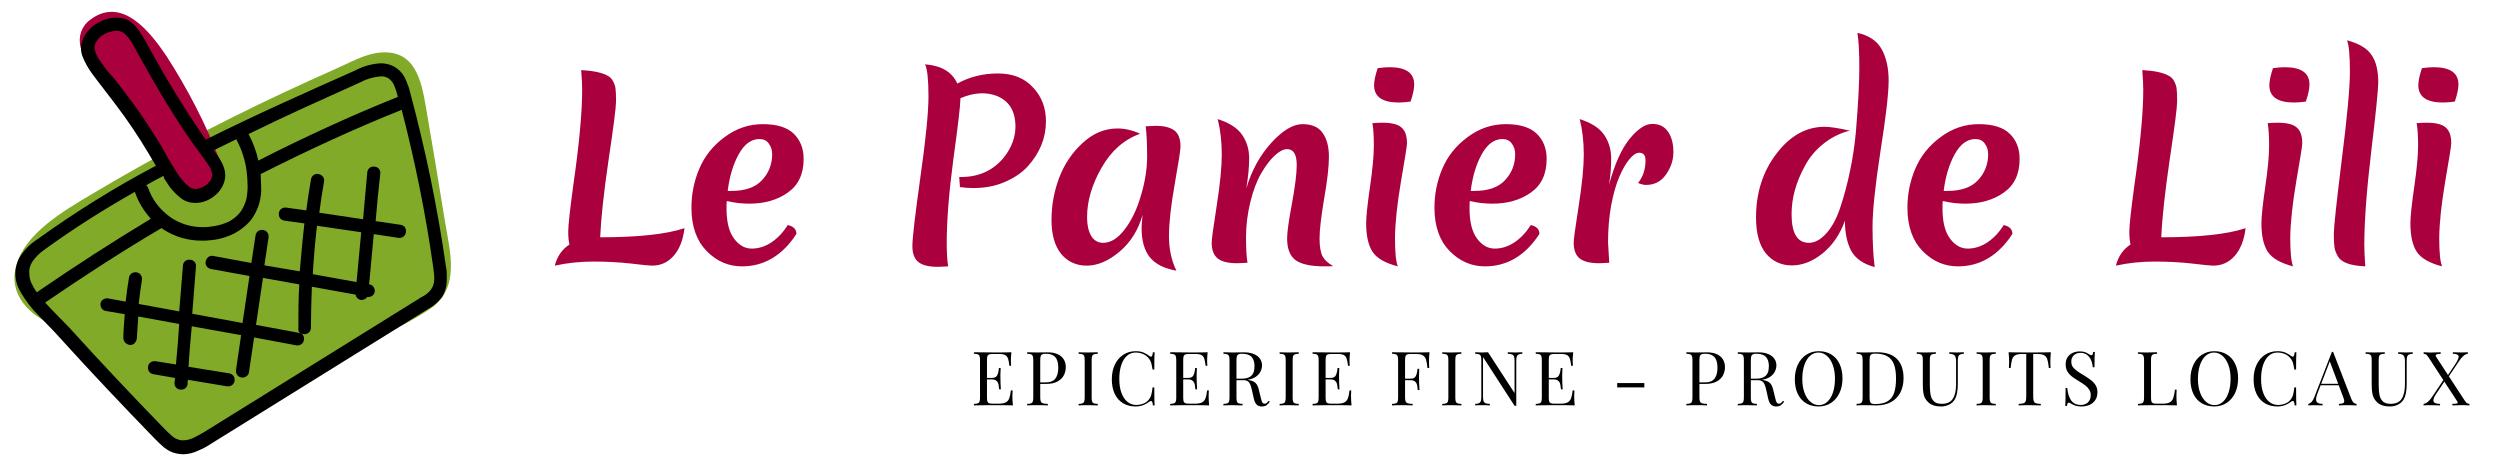 <?xml version="1.0" encoding="UTF-8"?> <svg xmlns="http://www.w3.org/2000/svg" width="333" height="62" viewBox="0 0 333 62" fill="none"><path d="M75.848 32.568C75.741 32.141 75.688 31.555 75.688 30.808C75.688 30.04 75.912 28.003 76.36 24.696C77.149 19.213 77.544 14.968 77.544 11.96C77.544 11.32 77.501 10.445 77.416 9.336C79.037 9.421 80.221 9.677 80.968 10.104C81.288 10.275 81.533 10.541 81.704 10.904C81.875 11.245 81.971 11.565 81.992 11.864C82.035 12.163 82.056 12.707 82.056 13.496C82.056 14.285 81.725 16.877 81.064 21.272C80.424 25.645 80.051 29.091 79.944 31.608C85 31.608 88.744 31.203 91.176 30.392C90.984 31.971 90.504 33.197 89.736 34.072C88.968 34.947 88.008 35.384 86.856 35.384C86.515 35.384 85.555 35.288 83.976 35.096C82.419 34.925 80.765 34.84 79.016 34.84C77.267 34.84 75.56 35.021 73.896 35.384C74.216 34.147 74.867 33.208 75.848 32.568ZM99.812 27.128C98.788 27.128 97.785 27.011 96.804 26.776C96.783 26.989 96.772 27.32 96.772 27.768C96.772 29.539 97.103 30.872 97.764 31.768C98.425 32.664 99.215 33.112 100.132 33.112C101.049 33.112 101.924 32.835 102.756 32.28C103.588 31.725 104.313 30.957 104.932 29.976C105.7 30.147 106.084 30.541 106.084 31.16C104.207 34.04 101.785 35.48 98.82 35.48C97.028 35.48 95.46 34.797 94.116 33.432C92.772 32.045 92.1 30.125 92.1 27.672C92.1 25.837 92.452 24.099 93.156 22.456C93.86 20.792 94.98 19.395 96.516 18.264C98.052 17.112 99.748 16.536 101.604 16.536C103.481 16.536 104.857 16.963 105.732 17.816C106.607 18.669 107.044 19.789 107.044 21.176C107.044 23.181 106.34 24.675 104.932 25.656C103.545 26.637 101.839 27.128 99.812 27.128ZM101.156 18.52C100.068 18.52 99.151 19.192 98.404 20.536C97.657 21.88 97.167 23.512 96.932 25.432H97.412C99.268 25.432 100.633 24.952 101.508 23.992C102.404 23.032 102.852 21.88 102.852 20.536C102.852 19.981 102.703 19.512 102.404 19.128C102.127 18.723 101.711 18.52 101.156 18.52ZM124.953 35.544C123.737 35.544 122.862 35.331 122.329 34.904C121.795 34.477 121.529 33.763 121.529 32.76C121.529 31.757 121.881 28.728 122.585 23.672C123.31 18.595 123.673 14.979 123.673 12.824C123.673 10.648 123.523 9.229 123.225 8.568C125.401 8.739 126.83 9.592 127.513 11.128C129.155 10.232 130.958 9.784 132.921 9.784C134.905 9.784 136.462 10.403 137.593 11.64C138.745 12.856 139.321 14.36 139.321 16.152C139.321 18.371 138.51 20.376 136.889 22.168C136.099 23.021 135.075 23.715 133.817 24.248C132.579 24.781 131.203 25.048 129.689 25.048C129.049 25.048 128.441 25.005 127.865 24.92L127.769 23.576C127.854 23.576 127.939 23.576 128.025 23.576C130.435 23.576 132.355 22.68 133.785 20.888C134.766 19.608 135.257 18.264 135.257 16.856C135.257 14.787 134.414 13.421 132.729 12.76C131.299 12.227 129.699 12.333 127.929 13.08V13.144C127.929 13.955 127.619 16.611 127.001 21.112C126.403 25.592 126.105 29.336 126.105 32.344C126.105 33.688 126.169 34.733 126.297 35.48C125.614 35.523 125.166 35.544 124.953 35.544ZM144.796 28.952C144.796 29.955 144.977 30.776 145.34 31.416C145.724 32.035 146.257 32.344 146.94 32.344C147.942 32.344 148.892 31.757 149.788 30.584C150.705 29.411 151.43 27.907 151.964 26.072C152.518 24.237 152.796 22.499 152.796 20.856C152.796 19.192 152.732 17.848 152.604 16.824C153.244 16.781 153.692 16.76 153.948 16.76C155.036 16.76 155.857 16.963 156.412 17.368C156.966 17.773 157.244 18.499 157.244 19.544C157.244 19.949 156.988 21.603 156.476 24.504C155.964 27.384 155.708 29.699 155.708 31.448C155.708 33.176 156.038 34.712 156.7 36.056C155.1 35.779 153.926 35.192 153.18 34.296C152.433 33.379 152.06 32.067 152.06 30.36C152.06 30.061 152.102 29.485 152.188 28.632C151.612 30.659 150.588 32.291 149.116 33.528C147.644 34.765 146.193 35.384 144.764 35.384C143.356 35.384 142.214 34.861 141.34 33.816C140.486 32.749 140.06 31.245 140.06 29.304C140.06 27.363 140.401 25.485 141.084 23.672C141.788 21.837 142.833 20.291 144.22 19.032C145.606 17.752 147.153 17.112 148.86 17.112C149.841 17.112 150.844 17.347 151.868 17.816C149.713 18.584 147.996 20.099 146.716 22.36C145.436 24.6 144.796 26.797 144.796 28.952ZM173.492 16.536C174.751 16.536 175.647 16.931 176.18 17.72C176.735 18.488 177.012 19.544 177.012 20.888C177.012 22.211 176.799 24.077 176.372 26.488C175.967 28.899 175.764 30.659 175.764 31.768C175.764 32.856 175.903 33.656 176.18 34.168C176.458 34.659 176.927 35.085 177.588 35.448C177.311 35.469 176.916 35.48 176.404 35.48C174.612 35.48 173.332 35.203 172.564 34.648C171.818 34.093 171.444 33.123 171.444 31.736C171.444 30.947 171.658 29.411 172.084 27.128C172.511 24.824 172.724 23.107 172.724 21.976C172.724 20.568 172.298 19.864 171.444 19.864C170.954 19.864 170.399 20.152 169.78 20.728C169.162 21.304 168.564 22.093 167.988 23.096C167.412 24.077 166.932 25.347 166.548 26.904C166.164 28.461 165.972 30.019 165.972 31.576C165.972 33.112 166.036 34.253 166.164 35C165.482 35.043 165.034 35.064 164.82 35.064C163.604 35.064 162.73 34.851 162.196 34.424C161.663 33.997 161.396 33.293 161.396 32.312C161.396 31.885 161.62 30.243 162.068 27.384C162.516 24.525 162.74 22.253 162.74 20.568C162.74 18.861 162.559 17.293 162.196 15.864C163.754 16.355 164.842 17.059 165.46 17.976C166.079 18.872 166.388 19.907 166.388 21.08C166.388 22.232 166.26 23.576 166.004 25.112C166.708 22.723 167.818 20.696 169.332 19.032C170.847 17.368 172.234 16.536 173.492 16.536ZM181.972 29.752C181.972 28.856 182.142 27.235 182.484 24.888C182.825 22.541 182.996 20.717 182.996 19.416C182.996 18.115 182.932 17.112 182.804 16.408C183.273 16.365 183.71 16.344 184.116 16.344C185.353 16.344 186.206 16.557 186.676 16.984C187.166 17.389 187.411 18.093 187.411 19.096C187.411 19.416 187.145 21.101 186.612 24.152C186.1 27.181 185.833 29.688 185.812 31.672C185.812 33.635 185.94 34.904 186.196 35.48C184.532 35.053 183.412 34.413 182.836 33.56C182.26 32.685 181.972 31.416 181.972 29.752ZM186.324 13.656C184.126 13.656 183.028 12.888 183.028 11.352C183.028 10.797 183.188 10.04 183.508 9.08C184.105 8.995 184.628 8.952 185.076 8.952C187.273 8.952 188.372 9.72 188.372 11.256C188.372 11.811 188.212 12.568 187.892 13.528C187.294 13.613 186.772 13.656 186.324 13.656ZM198.781 27.128C197.757 27.128 196.754 27.011 195.773 26.776C195.751 26.989 195.741 27.32 195.741 27.768C195.741 29.539 196.071 30.872 196.733 31.768C197.394 32.664 198.183 33.112 199.101 33.112C200.018 33.112 200.893 32.835 201.725 32.28C202.557 31.725 203.282 30.957 203.901 29.976C204.669 30.147 205.053 30.541 205.053 31.16C203.175 34.04 200.754 35.48 197.789 35.48C195.997 35.48 194.429 34.797 193.085 33.432C191.741 32.045 191.069 30.125 191.069 27.672C191.069 25.837 191.421 24.099 192.125 22.456C192.829 20.792 193.949 19.395 195.485 18.264C197.021 17.112 198.717 16.536 200.573 16.536C202.45 16.536 203.826 16.963 204.701 17.816C205.575 18.669 206.013 19.789 206.013 21.176C206.013 23.181 205.309 24.675 203.901 25.656C202.514 26.637 200.807 27.128 198.781 27.128ZM200.125 18.52C199.037 18.52 198.119 19.192 197.373 20.536C196.626 21.88 196.135 23.512 195.901 25.432H196.381C198.237 25.432 199.602 24.952 200.477 23.992C201.373 23.032 201.821 21.88 201.821 20.536C201.821 19.981 201.671 19.512 201.373 19.128C201.095 18.723 200.679 18.52 200.125 18.52ZM214.319 24.6C215.087 21.827 216.004 19.789 217.071 18.488C218.159 17.165 219.162 16.504 220.079 16.504C221.018 16.504 221.722 16.856 222.191 17.56C222.66 18.243 222.895 19.139 222.895 20.248C222.895 21.336 222.564 22.339 221.903 23.256C221.263 24.173 220.378 24.632 219.247 24.632C218.948 24.632 218.596 24.547 218.191 24.376C218.852 23.544 219.183 22.541 219.183 21.368C219.183 20.685 218.906 20.344 218.351 20.344C217.946 20.344 217.508 20.632 217.039 21.208C216.57 21.763 216.122 22.541 215.695 23.544C215.268 24.525 214.906 25.795 214.607 27.352C214.33 28.888 214.191 30.531 214.191 32.28C214.191 32.493 214.244 33.4 214.351 35C213.668 35.043 213.231 35.064 213.039 35.064C211.823 35.064 210.948 34.851 210.415 34.424C209.882 33.997 209.615 33.293 209.615 32.312C209.615 31.885 209.839 30.243 210.287 27.384C210.735 24.525 210.959 22.253 210.959 20.568C210.959 18.861 210.778 17.293 210.415 15.864C211.972 16.355 213.06 17.059 213.679 17.976C214.298 18.872 214.607 19.928 214.607 21.144C214.607 22.339 214.511 23.491 214.319 24.6ZM238.638 28.536C238.638 31.075 239.406 32.344 240.942 32.344C241.753 32.344 242.542 31.907 243.31 31.032C244.078 30.157 244.697 28.984 245.166 27.512C245.657 26.04 246.073 24.472 246.414 22.808C246.777 21.123 247.043 19.341 247.214 17.464C247.513 13.837 247.662 11.011 247.662 8.984C247.662 6.936 247.577 5.4 247.406 4.376C248.942 4.717 250.019 5.443 250.638 6.552C251.257 7.661 251.566 9.059 251.566 10.744C251.566 12.429 251.203 15.565 250.478 20.152C249.774 24.739 249.422 28.088 249.422 30.2C249.422 32.312 249.518 34.104 249.71 35.576C248.195 35.171 247.15 34.445 246.574 33.4C246.019 32.333 245.742 31 245.742 29.4C245.081 31.235 244.089 32.685 242.766 33.752C241.443 34.819 240.078 35.352 238.67 35.352C237.262 35.352 236.11 34.819 235.214 33.752C234.339 32.664 233.902 31.075 233.902 28.984C233.902 25.677 234.809 22.84 236.622 20.472C238.435 18.083 240.579 16.888 243.054 16.888C243.758 16.888 244.867 17.059 246.382 17.4C245.059 17.741 243.875 18.339 242.83 19.192C241.806 20.024 241.006 20.984 240.43 22.072C239.235 24.227 238.638 26.381 238.638 28.536ZM261.781 27.128C260.757 27.128 259.754 27.011 258.773 26.776C258.751 26.989 258.741 27.32 258.741 27.768C258.741 29.539 259.071 30.872 259.733 31.768C260.394 32.664 261.183 33.112 262.101 33.112C263.018 33.112 263.893 32.835 264.725 32.28C265.557 31.725 266.282 30.957 266.901 29.976C267.669 30.147 268.053 30.541 268.053 31.16C266.175 34.04 263.754 35.48 260.789 35.48C258.997 35.48 257.429 34.797 256.085 33.432C254.741 32.045 254.069 30.125 254.069 27.672C254.069 25.837 254.421 24.099 255.125 22.456C255.829 20.792 256.949 19.395 258.485 18.264C260.021 17.112 261.717 16.536 263.573 16.536C265.45 16.536 266.826 16.963 267.701 17.816C268.575 18.669 269.013 19.789 269.013 21.176C269.013 23.181 268.309 24.675 266.901 25.656C265.514 26.637 263.807 27.128 261.781 27.128ZM263.125 18.52C262.037 18.52 261.119 19.192 260.373 20.536C259.626 21.88 259.135 23.512 258.901 25.432H259.381C261.237 25.432 262.602 24.952 263.477 23.992C264.373 23.032 264.821 21.88 264.821 20.536C264.821 19.981 264.671 19.512 264.373 19.128C264.095 18.723 263.679 18.52 263.125 18.52ZM283.786 32.568C283.679 32.141 283.626 31.555 283.626 30.808C283.626 30.04 283.85 28.003 284.298 24.696C285.087 19.213 285.482 14.968 285.482 11.96C285.482 11.32 285.439 10.445 285.354 9.336C286.975 9.421 288.159 9.677 288.906 10.104C289.226 10.275 289.471 10.541 289.642 10.904C289.812 11.245 289.908 11.565 289.93 11.864C289.972 12.163 289.994 12.707 289.994 13.496C289.994 14.285 289.663 16.877 289.002 21.272C288.362 25.645 287.988 29.091 287.882 31.608C292.938 31.608 296.682 31.203 299.114 30.392C298.922 31.971 298.442 33.197 297.674 34.072C296.906 34.947 295.946 35.384 294.794 35.384C294.452 35.384 293.492 35.288 291.914 35.096C290.356 34.925 288.703 34.84 286.954 34.84C285.204 34.84 283.498 35.021 281.834 35.384C282.154 34.147 282.804 33.208 283.786 32.568ZM301.222 29.752C301.222 28.856 301.392 27.235 301.734 24.888C302.075 22.541 302.246 20.717 302.246 19.416C302.246 18.115 302.182 17.112 302.054 16.408C302.523 16.365 302.96 16.344 303.366 16.344C304.603 16.344 305.456 16.557 305.926 16.984C306.416 17.389 306.661 18.093 306.661 19.096C306.661 19.416 306.395 21.101 305.862 24.152C305.35 27.181 305.083 29.688 305.062 31.672C305.062 33.635 305.19 34.904 305.446 35.48C303.782 35.053 302.662 34.413 302.086 33.56C301.51 32.685 301.222 31.416 301.222 29.752ZM305.574 13.656C303.376 13.656 302.278 12.888 302.278 11.352C302.278 10.797 302.438 10.04 302.758 9.08C303.355 8.995 303.878 8.952 304.326 8.952C306.523 8.952 307.622 9.72 307.622 11.256C307.622 11.811 307.462 12.568 307.142 13.528C306.544 13.613 306.022 13.656 305.574 13.656ZM311.439 34.2C311.183 33.773 311.023 33.368 310.959 32.984C310.895 32.579 310.863 31.96 310.863 31.128C310.863 30.296 311.215 27.021 311.919 21.304C312.644 15.587 313.007 11.661 313.007 9.528C313.007 7.395 312.879 6.008 312.623 5.368C314.223 5.795 315.311 6.445 315.887 7.32C316.484 8.173 316.783 9.389 316.783 10.968C316.783 11.907 316.473 14.957 315.855 20.12C315.236 25.283 314.927 29.443 314.927 32.6C314.927 33.283 314.969 34.243 315.055 35.48C313.113 35.395 311.908 34.968 311.439 34.2ZM321.065 29.752C321.065 28.856 321.236 27.235 321.577 24.888C321.919 22.541 322.089 20.717 322.089 19.416C322.089 18.115 322.025 17.112 321.897 16.408C322.367 16.365 322.804 16.344 323.209 16.344C324.447 16.344 325.3 16.557 325.769 16.984C326.26 17.389 326.505 18.093 326.505 19.096C326.505 19.416 326.239 21.101 325.705 24.152C325.193 27.181 324.927 29.688 324.905 31.672C324.905 33.635 325.033 34.904 325.289 35.48C323.625 35.053 322.505 34.413 321.929 33.56C321.353 32.685 321.065 31.416 321.065 29.752ZM325.417 13.656C323.22 13.656 322.121 12.888 322.121 11.352C322.121 10.797 322.281 10.04 322.601 9.08C323.199 8.995 323.721 8.952 324.169 8.952C326.367 8.952 327.465 9.72 327.465 11.256C327.465 11.811 327.305 12.568 326.985 13.528C326.388 13.613 325.865 13.656 325.417 13.656Z" fill="#AA003E"></path><path d="M59.272 29.512C58.466 24.428 57.598 19.344 56.73 14.26C56.11 10.602 55.242 6.572 50.592 7.006C48.546 7.192 46.562 8.37 44.702 9.176C42.346 10.23 39.99 11.284 37.634 12.4C28.892 16.492 20.336 21.018 12.028 25.978C8.494 28.086 3.348 31.062 2.17 35.34C1.054 39.246 3.906 41.974 7.254 43.4C8.866 45.074 10.54 46.562 11.78 47.802L18.414 54.746C20.026 56.42 21.7 58.962 24.242 59.086C26.846 59.21 29.636 56.42 31.558 55.056L34.844 52.824L44.764 47.678C48.918 45.57 53.444 43.71 57.35 41.106C61.318 38.378 59.954 33.542 59.272 29.512Z" fill="#81AA29"></path><path d="M29.264 21.328C27.404 16.492 24.986 11.842 22.196 7.502C20.026 4.278 16.244 -0.62 11.966 2.666C9.548 4.526 10.726 8.122 12.834 8.742C15.996 14.384 19.902 19.716 23.374 25.172C25.358 28.21 29.884 26.102 29.45 23.188C29.574 22.568 29.512 21.886 29.264 21.328Z" fill="#AA003E"></path><path d="M59.396 35.464C58.28 27.652 56.668 19.902 54.622 12.276C54.498 11.718 54.312 11.222 54.064 10.664C53.816 10.044 53.444 9.548 52.948 9.176C52.328 8.68 51.522 8.432 50.716 8.432C49.538 8.494 48.422 8.804 47.368 9.362C40.672 12.338 33.976 15.314 27.404 18.6C24.738 14.756 22.258 10.726 20.026 6.634C19.53 5.704 19.034 4.836 18.414 3.968C18.166 3.596 17.856 3.286 17.484 2.976C17.112 2.666 16.678 2.48 16.244 2.418C15.996 2.356 15.748 2.356 15.5 2.356C14.632 2.356 13.764 2.604 12.958 3.1C12.152 3.534 11.532 4.216 11.098 5.084C10.912 5.518 10.788 5.952 10.788 6.386C10.788 6.82 10.85 7.192 11.036 7.626C11.346 8.37 11.718 9.052 12.214 9.734C13.02 10.85 14.074 12.152 15.376 13.888C16.988 15.996 18.476 18.228 19.84 20.522C20.15 21.08 20.46 21.576 20.77 22.072C15.252 24.986 9.982 28.272 4.898 31.93C4.03 32.488 3.286 33.232 2.728 34.1C2.294 34.782 2.046 35.65 2.046 36.456C2.046 37.324 2.294 38.13 2.728 38.874C3.41 40.052 4.216 41.106 5.146 42.036C6.076 43.028 7.068 43.958 7.874 44.888C12.028 49.476 16.306 54.002 20.646 58.466C21.018 58.838 21.39 59.21 21.824 59.582C22.32 59.954 22.816 60.264 23.436 60.388C23.746 60.45 24.056 60.512 24.366 60.512C25.048 60.512 25.792 60.326 26.412 60.016C27.032 59.768 27.59 59.458 28.148 59.086L57.102 41.106C57.784 40.734 58.342 40.238 58.838 39.618C59.334 38.874 59.52 38.006 59.52 37.138C59.52 36.58 59.52 36.022 59.396 35.464ZM48.112 10.912C48.918 10.478 49.848 10.23 50.778 10.168C51.212 10.168 51.584 10.292 51.894 10.54C52.142 10.788 52.39 11.036 52.514 11.408C52.7 11.842 52.824 12.276 52.948 12.71C52.948 12.772 52.948 12.834 53.01 12.896C46.686 15.438 40.486 18.29 34.41 21.39C34.162 20.212 33.728 19.034 33.17 17.98C33.17 17.918 33.108 17.918 33.108 17.856C38.006 15.438 43.028 13.206 48.112 10.912ZM13.144 7.812C12.958 7.564 12.834 7.254 12.71 6.944C12.648 6.758 12.586 6.51 12.586 6.324C12.586 6.138 12.648 5.952 12.71 5.766C12.958 5.27 13.33 4.836 13.826 4.588C14.322 4.278 14.88 4.154 15.5 4.092C15.624 4.092 15.748 4.092 15.934 4.154C16.12 4.216 16.368 4.278 16.492 4.402C16.864 4.712 17.174 5.084 17.422 5.456C17.732 5.952 18.104 6.634 18.538 7.44C20.398 10.788 23.498 16.244 26.722 20.522C27.094 21.018 27.466 21.514 27.838 22.072C28.086 22.444 28.21 22.878 28.272 23.312C28.272 23.436 28.272 23.498 28.21 23.622C28.086 24.056 27.776 24.428 27.404 24.676C27.032 24.986 26.536 25.11 26.102 25.172C25.792 25.172 25.42 25.048 25.172 24.862C24.49 24.304 23.932 23.622 23.498 22.878C22.878 21.948 22.196 20.77 21.452 19.406C19.53 16.182 17.36 13.144 15.004 10.23C14.322 9.548 13.702 8.68 13.144 7.812ZM21.886 23.808C22.134 24.18 22.382 24.552 22.63 24.924C23.064 25.482 23.56 25.978 24.118 26.412C24.676 26.846 25.358 27.032 26.04 27.032C26.908 27.032 27.714 26.722 28.396 26.226C29.078 25.73 29.636 25.048 29.884 24.18C29.946 23.932 30.008 23.684 30.008 23.436C30.008 22.692 29.76 21.948 29.326 21.266C29.14 20.894 28.892 20.584 28.644 20.274C28.582 20.212 28.52 20.088 28.458 20.026C29.45 19.53 30.504 19.034 31.496 18.538C31.496 18.6 31.558 18.662 31.558 18.724C32.24 20.026 32.674 21.39 32.86 22.878C32.922 23.498 32.984 24.18 32.984 24.8C32.984 25.42 32.922 26.04 32.798 26.598C32.612 27.218 32.364 27.776 31.992 28.272C31.434 28.954 30.69 29.512 29.884 29.76C29.264 30.008 28.582 30.132 27.962 30.194C27.652 30.256 27.28 30.256 26.97 30.256C25.482 30.256 24.056 29.822 22.816 29.016C21.39 28.024 20.274 26.66 19.716 24.986C19.716 24.924 19.654 24.924 19.654 24.862C19.592 24.8 19.53 24.738 19.468 24.676C20.212 24.242 21.018 23.808 21.762 23.436C21.824 23.622 21.886 23.684 21.886 23.808ZM4.278 34.906C4.712 34.224 5.332 33.666 5.952 33.232C9.796 30.442 13.826 27.9 17.98 25.544V25.606C18.414 26.908 19.158 28.086 20.088 29.14C14.942 32.24 9.858 35.526 4.898 38.936C4.712 38.626 4.464 38.316 4.34 38.006C4.03 37.51 3.906 36.952 3.906 36.394C3.844 35.836 4.03 35.34 4.278 34.906ZM57.412 38.564C57.102 38.998 56.668 39.308 56.172 39.556L27.218 57.536C26.722 57.846 26.226 58.094 25.73 58.342C25.296 58.528 24.862 58.652 24.366 58.652C24.18 58.652 24.056 58.652 23.87 58.59C23.498 58.466 23.188 58.342 22.94 58.094C22.568 57.784 22.258 57.474 21.948 57.164L21.328 57.784L21.948 57.164C17.608 52.7 13.392 48.236 9.238 43.648C8.184 42.532 7.006 41.416 6.014 40.3C11.098 36.828 16.244 33.48 21.514 30.38C21.576 30.442 21.7 30.504 21.762 30.566C23.312 31.558 25.048 32.054 26.846 32.054C27.28 32.054 27.652 32.054 28.086 31.992C28.892 31.93 29.636 31.744 30.442 31.434C31.558 31 32.55 30.318 33.356 29.388C33.914 28.706 34.286 27.9 34.534 27.094C34.72 26.35 34.844 25.606 34.782 24.8C34.782 24.242 34.72 23.684 34.72 23.188C40.858 20.088 47.12 17.174 53.506 14.632C55.304 21.576 56.73 28.644 57.722 35.712C57.784 36.208 57.846 36.642 57.846 37.138C57.846 37.634 57.722 38.13 57.412 38.564Z" fill="black"></path><path d="M53.382 29.946L50.034 29.45C50.22 27.342 50.406 25.234 50.654 23.126C50.716 22.63 50.344 22.196 49.848 22.196C49.352 22.134 48.918 22.506 48.918 23.002L48.36 29.202L42.532 28.334C42.718 26.97 42.904 25.606 43.152 24.242C43.276 23.746 42.966 23.312 42.47 23.188C41.974 23.064 41.54 23.374 41.416 23.87C41.416 23.87 41.416 23.87 41.416 23.932C41.168 25.296 40.982 26.66 40.796 28.024L38.13 27.652C37.634 27.59 37.2 27.9 37.138 28.396C37.076 28.892 37.386 29.326 37.882 29.388L40.548 29.76C40.3 31.868 40.114 34.038 39.928 36.146L35.216 35.34L35.774 31.62C35.836 31.124 35.526 30.69 35.03 30.628C34.534 30.566 34.1 30.876 34.038 31.372L33.48 35.03L28.458 34.1C27.962 33.976 27.528 34.286 27.404 34.782C27.28 35.278 27.59 35.712 28.086 35.836C28.086 35.836 28.086 35.836 28.148 35.836L33.232 36.766C32.922 38.874 32.612 40.92 32.302 43.028L25.606 41.788C25.792 39.68 25.916 37.572 26.102 35.526C26.164 35.03 25.792 34.596 25.296 34.596C24.8 34.534 24.366 34.906 24.366 35.402C24.18 37.448 24.056 39.494 23.87 41.478L18.476 40.486C18.6 39.432 18.724 38.378 18.91 37.262C18.972 36.766 18.662 36.332 18.166 36.27C17.67 36.208 17.236 36.518 17.174 37.014C16.988 38.068 16.864 39.122 16.74 40.176L14.384 39.742C13.888 39.68 13.454 39.99 13.392 40.424C13.33 40.92 13.64 41.354 14.074 41.416L16.616 41.85C16.554 42.904 16.43 43.958 16.43 45.012C16.43 45.508 16.802 45.88 17.298 45.942C17.794 46.004 18.166 45.57 18.228 45.074C18.29 44.082 18.352 43.09 18.414 42.16L23.87 43.152C23.746 44.95 23.622 46.748 23.436 48.546C22.506 48.422 21.638 48.236 20.708 48.112C20.212 48.05 19.778 48.36 19.716 48.856C19.654 49.352 19.964 49.786 20.46 49.848C21.39 50.034 22.382 50.158 23.312 50.344C23.312 50.53 23.25 50.778 23.25 50.964C23.188 51.46 23.56 51.894 24.056 51.894C24.552 51.956 24.986 51.584 24.986 51.088C24.986 50.902 24.986 50.778 25.048 50.592C26.784 50.902 28.52 51.15 30.256 51.46C30.752 51.522 31.186 51.212 31.248 50.716C31.31 50.22 31 49.786 30.504 49.724C28.706 49.414 26.908 49.166 25.11 48.856C25.234 47.058 25.358 45.26 25.544 43.462L32.116 44.64L31.434 49.29C31.372 49.786 31.682 50.22 32.178 50.282C32.674 50.344 33.108 50.034 33.17 49.538C33.418 47.988 33.604 46.5 33.852 44.95L39.494 46.004C39.99 46.066 40.424 45.756 40.486 45.26C40.548 44.95 40.424 44.578 40.114 44.392C40.238 44.454 40.362 44.516 40.548 44.516C41.044 44.516 41.416 44.144 41.416 43.648C41.416 41.85 41.478 39.99 41.54 38.192L47.368 39.246C47.43 39.742 47.926 40.052 48.36 39.928C48.608 39.866 48.794 39.742 48.918 39.556C49.414 39.618 49.848 39.308 49.91 38.874C49.972 38.378 49.662 37.944 49.228 37.882H49.166L49.786 31.186L53.072 31.682C53.568 31.744 54.002 31.434 54.064 30.938C54.126 30.442 53.94 30.07 53.382 29.946C53.382 29.946 53.444 29.946 53.382 29.946ZM40.052 44.454C39.99 44.392 39.866 44.392 39.804 44.33L34.1 43.276C34.41 41.168 34.72 39.122 35.03 37.014L39.866 37.882C39.742 39.804 39.742 41.726 39.742 43.648C39.68 44.02 39.804 44.268 40.052 44.454ZM47.492 37.572L41.664 36.518C41.788 34.348 41.974 32.24 42.222 30.07L48.112 30.938C47.926 33.17 47.678 35.34 47.492 37.572Z" fill="black"></path><path d="M134.879 51.998C134.859 52.177 134.85 52.418 134.85 52.721C134.85 53.098 134.872 53.525 134.918 54C134.465 53.98 133.702 53.971 132.628 53.971C131.349 53.971 130.382 53.98 129.728 54V53.8C129.968 53.79 130.143 53.764 130.25 53.722C130.361 53.679 130.436 53.601 130.475 53.487C130.517 53.373 130.538 53.191 130.538 52.94V47.98C130.538 47.729 130.517 47.547 130.475 47.433C130.436 47.319 130.361 47.241 130.25 47.198C130.143 47.156 129.968 47.13 129.728 47.12V46.92C130.382 46.94 131.349 46.949 132.628 46.949C133.608 46.949 134.304 46.94 134.718 46.92C134.672 47.356 134.649 47.75 134.649 48.102C134.649 48.362 134.659 48.569 134.679 48.722H134.449C134.4 48.289 134.339 47.967 134.264 47.755C134.192 47.543 134.068 47.39 133.893 47.296C133.72 47.198 133.458 47.149 133.106 47.149H132.276C132.035 47.149 131.86 47.169 131.749 47.208C131.642 47.247 131.567 47.324 131.524 47.438C131.485 47.548 131.466 47.729 131.466 47.98V50.338H132.13C132.465 50.338 132.688 50.239 132.799 50.04C132.91 49.838 132.978 49.633 133.004 49.425C133.03 49.217 133.048 49.081 133.058 49.02H133.287C133.264 49.348 133.253 49.662 133.253 49.962L133.258 50.44C133.258 50.779 133.277 51.253 133.316 51.861H133.087C133.08 51.816 133.061 51.655 133.028 51.378C132.999 51.101 132.91 50.893 132.76 50.753C132.61 50.61 132.4 50.538 132.13 50.538H131.466V52.94C131.466 53.191 131.485 53.373 131.524 53.487C131.567 53.598 131.642 53.673 131.749 53.712C131.86 53.751 132.035 53.77 132.276 53.77H133.009C133.425 53.77 133.741 53.715 133.956 53.605C134.174 53.494 134.33 53.316 134.425 53.072C134.522 52.828 134.597 52.47 134.649 51.998H134.879ZM138.56 52.94C138.56 53.191 138.586 53.373 138.638 53.487C138.69 53.601 138.784 53.679 138.921 53.722C139.058 53.764 139.274 53.79 139.57 53.8V54C139.225 53.98 138.735 53.971 138.101 53.971C137.528 53.971 137.101 53.98 136.821 54V53.8C137.062 53.79 137.236 53.764 137.344 53.722C137.454 53.679 137.529 53.601 137.568 53.487C137.611 53.373 137.632 53.191 137.632 52.94V47.98C137.632 47.729 137.611 47.547 137.568 47.433C137.529 47.319 137.454 47.241 137.344 47.198C137.236 47.156 137.062 47.13 136.821 47.12V46.92C137.098 46.94 137.505 46.949 138.042 46.949C138.302 46.949 138.589 46.946 138.901 46.94C139.217 46.933 139.434 46.93 139.551 46.93C140.075 46.93 140.518 47.013 140.879 47.179C141.24 47.342 141.51 47.571 141.689 47.867C141.872 48.163 141.963 48.508 141.963 48.902C141.963 49.267 141.882 49.618 141.719 49.957C141.556 50.296 141.278 50.577 140.884 50.802C140.493 51.026 139.976 51.139 139.331 51.139H138.56V52.94ZM139.233 50.938C139.884 50.938 140.335 50.764 140.586 50.416C140.837 50.068 140.962 49.599 140.962 49.01C140.962 48.58 140.907 48.227 140.796 47.95C140.685 47.673 140.508 47.467 140.264 47.33C140.023 47.19 139.702 47.12 139.302 47.12C139.093 47.12 138.937 47.145 138.833 47.193C138.729 47.239 138.657 47.322 138.618 47.442C138.579 47.563 138.56 47.742 138.56 47.98V50.938H139.233ZM146.22 47.12C145.979 47.13 145.803 47.156 145.692 47.198C145.585 47.241 145.51 47.319 145.468 47.433C145.429 47.547 145.409 47.729 145.409 47.98V52.94C145.409 53.191 145.429 53.373 145.468 53.487C145.51 53.601 145.585 53.679 145.692 53.722C145.803 53.764 145.979 53.79 146.22 53.8V54C145.914 53.98 145.491 53.971 144.95 53.971C144.377 53.971 143.951 53.98 143.671 54V53.8C143.912 53.79 144.086 53.764 144.193 53.722C144.304 53.679 144.379 53.601 144.418 53.487C144.46 53.373 144.481 53.191 144.481 52.94V47.98C144.481 47.729 144.46 47.547 144.418 47.433C144.379 47.319 144.304 47.241 144.193 47.198C144.086 47.156 143.912 47.13 143.671 47.12V46.92C143.948 46.94 144.374 46.949 144.95 46.949C145.491 46.949 145.914 46.94 146.22 46.92V47.12ZM153.562 54C153.546 53.792 153.519 53.642 153.479 53.551C153.444 53.456 153.39 53.409 153.318 53.409C153.266 53.409 153.198 53.437 153.113 53.492C152.915 53.632 152.731 53.748 152.562 53.839C152.396 53.927 152.205 53.998 151.99 54.054C151.775 54.112 151.533 54.142 151.263 54.142C150.628 54.142 150.071 53.998 149.593 53.712C149.118 53.425 148.748 53.01 148.484 52.467C148.224 51.92 148.094 51.27 148.094 50.519C148.094 49.783 148.229 49.132 148.499 48.565C148.769 47.999 149.145 47.56 149.627 47.247C150.109 46.935 150.657 46.778 151.272 46.778C151.67 46.778 152.008 46.835 152.288 46.949C152.571 47.063 152.846 47.223 153.113 47.428C153.185 47.486 153.25 47.516 153.309 47.516C153.445 47.516 153.53 47.317 153.562 46.92H153.792C153.766 47.353 153.753 48.12 153.753 49.22H153.523C153.475 48.92 153.429 48.688 153.387 48.522C153.348 48.355 153.3 48.215 153.245 48.102C153.19 47.984 153.115 47.864 153.021 47.74C152.819 47.48 152.563 47.285 152.254 47.154C151.945 47.024 151.611 46.959 151.253 46.959C150.82 46.959 150.441 47.102 150.115 47.389C149.79 47.675 149.537 48.084 149.358 48.614C149.179 49.145 149.09 49.767 149.09 50.48C149.09 51.205 149.188 51.829 149.383 52.35C149.578 52.87 149.847 53.266 150.188 53.536C150.53 53.806 150.918 53.941 151.351 53.941C151.683 53.941 152.007 53.878 152.322 53.751C152.638 53.624 152.884 53.434 153.06 53.18C153.196 52.997 153.294 52.8 153.353 52.589C153.411 52.374 153.468 52.044 153.523 51.598H153.753C153.753 52.747 153.766 53.547 153.792 54H153.562ZM161.018 51.998C160.998 52.177 160.988 52.418 160.988 52.721C160.988 53.098 161.011 53.525 161.057 54C160.604 53.98 159.841 53.971 158.767 53.971C157.487 53.971 156.521 53.98 155.866 54V53.8C156.107 53.79 156.281 53.764 156.389 53.722C156.499 53.679 156.574 53.601 156.613 53.487C156.656 53.373 156.677 53.191 156.677 52.94V47.98C156.677 47.729 156.656 47.547 156.613 47.433C156.574 47.319 156.499 47.241 156.389 47.198C156.281 47.156 156.107 47.13 155.866 47.12V46.92C156.521 46.94 157.487 46.949 158.767 46.949C159.746 46.949 160.443 46.94 160.856 46.92C160.811 47.356 160.788 47.75 160.788 48.102C160.788 48.362 160.798 48.569 160.817 48.722H160.588C160.539 48.289 160.477 47.967 160.402 47.755C160.331 47.543 160.207 47.39 160.031 47.296C159.859 47.198 159.597 47.149 159.245 47.149H158.415C158.174 47.149 157.998 47.169 157.888 47.208C157.78 47.247 157.705 47.324 157.663 47.438C157.624 47.548 157.604 47.729 157.604 47.98V50.338H158.269C158.604 50.338 158.827 50.239 158.938 50.04C159.048 49.838 159.117 49.633 159.143 49.425C159.169 49.217 159.187 49.081 159.196 49.02H159.426C159.403 49.348 159.392 49.662 159.392 49.962L159.396 50.44C159.396 50.779 159.416 51.253 159.455 51.861H159.226C159.219 51.816 159.2 51.655 159.167 51.378C159.138 51.101 159.048 50.893 158.898 50.753C158.749 50.61 158.539 50.538 158.269 50.538H157.604V52.94C157.604 53.191 157.624 53.373 157.663 53.487C157.705 53.598 157.78 53.673 157.888 53.712C157.998 53.751 158.174 53.77 158.415 53.77H159.147C159.564 53.77 159.88 53.715 160.095 53.605C160.313 53.494 160.469 53.316 160.563 53.072C160.661 52.828 160.736 52.47 160.788 51.998H161.018ZM169.142 53.502C168.985 53.727 168.831 53.889 168.678 53.99C168.525 54.091 168.323 54.142 168.072 54.142C167.799 54.142 167.574 54.062 167.398 53.902C167.223 53.743 167.089 53.461 166.998 53.058L166.778 52.062C166.7 51.713 166.625 51.446 166.554 51.261C166.485 51.072 166.38 50.922 166.236 50.812C166.096 50.698 165.901 50.641 165.65 50.641H164.698V52.94C164.698 53.191 164.718 53.373 164.757 53.487C164.799 53.601 164.874 53.679 164.981 53.722C165.092 53.764 165.268 53.79 165.509 53.8V54C165.203 53.98 164.78 53.971 164.239 53.971C163.666 53.971 163.24 53.98 162.96 54V53.8C163.201 53.79 163.375 53.764 163.482 53.722C163.593 53.679 163.668 53.601 163.707 53.487C163.749 53.373 163.771 53.191 163.771 52.94V47.98C163.771 47.729 163.749 47.547 163.707 47.433C163.668 47.319 163.593 47.241 163.482 47.198C163.375 47.156 163.201 47.13 162.96 47.12V46.92C163.24 46.94 163.647 46.949 164.181 46.949C164.441 46.949 164.728 46.946 165.04 46.94C165.356 46.933 165.572 46.93 165.689 46.93C166.21 46.93 166.651 47.006 167.013 47.159C167.374 47.309 167.646 47.516 167.828 47.779C168.01 48.04 168.102 48.336 168.102 48.668C168.102 48.928 168.04 49.192 167.916 49.459C167.796 49.723 167.589 49.96 167.296 50.172C167.006 50.38 166.627 50.52 166.158 50.592L166.28 50.611C166.58 50.66 166.819 50.735 166.998 50.836C167.177 50.934 167.319 51.069 167.423 51.241C167.53 51.414 167.617 51.643 167.682 51.93L167.931 52.95C167.973 53.155 168.015 53.316 168.058 53.434C168.103 53.547 168.155 53.632 168.214 53.688C168.276 53.743 168.352 53.77 168.443 53.77C168.554 53.77 168.645 53.743 168.717 53.688C168.788 53.629 168.88 53.53 168.99 53.39L169.142 53.502ZM165.372 50.44C165.821 50.44 166.173 50.369 166.427 50.226C166.681 50.082 166.856 49.89 166.954 49.649C167.052 49.408 167.101 49.119 167.101 48.78C167.101 48.233 166.97 47.82 166.71 47.54C166.45 47.26 166.026 47.12 165.44 47.12C165.232 47.12 165.076 47.145 164.972 47.193C164.868 47.239 164.796 47.322 164.757 47.442C164.718 47.563 164.698 47.742 164.698 47.98V50.44H165.372ZM172.993 47.12C172.752 47.13 172.576 47.156 172.466 47.198C172.358 47.241 172.284 47.319 172.241 47.433C172.202 47.547 172.183 47.729 172.183 47.98V52.94C172.183 53.191 172.202 53.373 172.241 53.487C172.284 53.601 172.358 53.679 172.466 53.722C172.576 53.764 172.752 53.79 172.993 53.8V54C172.687 53.98 172.264 53.971 171.724 53.971C171.151 53.971 170.724 53.98 170.444 54V53.8C170.685 53.79 170.859 53.764 170.967 53.722C171.077 53.679 171.152 53.601 171.191 53.487C171.234 53.373 171.255 53.191 171.255 52.94V47.98C171.255 47.729 171.234 47.547 171.191 47.433C171.152 47.319 171.077 47.241 170.967 47.198C170.859 47.156 170.685 47.13 170.444 47.12V46.92C170.721 46.94 171.147 46.949 171.724 46.949C172.264 46.949 172.687 46.94 172.993 46.92V47.12ZM179.984 51.998C179.965 52.177 179.955 52.418 179.955 52.721C179.955 53.098 179.978 53.525 180.023 54C179.571 53.98 178.808 53.971 177.733 53.971C176.454 53.971 175.487 53.98 174.833 54V53.8C175.074 53.79 175.248 53.764 175.355 53.722C175.466 53.679 175.541 53.601 175.58 53.487C175.622 53.373 175.644 53.191 175.644 52.94V47.98C175.644 47.729 175.622 47.547 175.58 47.433C175.541 47.319 175.466 47.241 175.355 47.198C175.248 47.156 175.074 47.13 174.833 47.12V46.92C175.487 46.94 176.454 46.949 177.733 46.949C178.713 46.949 179.41 46.94 179.823 46.92C179.778 47.356 179.755 47.75 179.755 48.102C179.755 48.362 179.765 48.569 179.784 48.722H179.555C179.506 48.289 179.444 47.967 179.369 47.755C179.298 47.543 179.174 47.39 178.998 47.296C178.826 47.198 178.563 47.149 178.212 47.149H177.382C177.141 47.149 176.965 47.169 176.854 47.208C176.747 47.247 176.672 47.324 176.63 47.438C176.591 47.548 176.571 47.729 176.571 47.98V50.338H177.235C177.571 50.338 177.794 50.239 177.904 50.04C178.015 49.838 178.083 49.633 178.109 49.425C178.135 49.217 178.153 49.081 178.163 49.02H178.393C178.37 49.348 178.358 49.662 178.358 49.962L178.363 50.44C178.363 50.779 178.383 51.253 178.422 51.861H178.192C178.186 51.816 178.166 51.655 178.134 51.378C178.104 51.101 178.015 50.893 177.865 50.753C177.715 50.61 177.506 50.538 177.235 50.538H176.571V52.94C176.571 53.191 176.591 53.373 176.63 53.487C176.672 53.598 176.747 53.673 176.854 53.712C176.965 53.751 177.141 53.77 177.382 53.77H178.114C178.531 53.77 178.847 53.715 179.062 53.605C179.28 53.494 179.436 53.316 179.53 53.072C179.628 52.828 179.703 52.47 179.755 51.998H179.984ZM185.417 46.92C186.071 46.94 187.038 46.949 188.317 46.949C189.297 46.949 189.994 46.94 190.407 46.92C190.362 47.395 190.339 47.822 190.339 48.199C190.339 48.535 190.349 48.808 190.368 49.02H190.139C190.087 48.502 190.02 48.12 189.938 47.872C189.857 47.621 189.715 47.439 189.514 47.325C189.315 47.208 189.009 47.149 188.596 47.149H187.966C187.725 47.149 187.549 47.169 187.438 47.208C187.331 47.247 187.256 47.324 187.214 47.438C187.175 47.548 187.155 47.729 187.155 47.98V50.44H187.888C188.223 50.44 188.446 50.341 188.557 50.143C188.667 49.941 188.736 49.736 188.762 49.527C188.788 49.319 188.806 49.184 188.815 49.122H189.045C189.022 49.448 189.011 49.762 189.011 50.065L189.016 50.538C189.016 50.89 189.037 51.363 189.079 51.959H188.845C188.838 51.913 188.819 51.752 188.786 51.476C188.757 51.199 188.667 50.991 188.518 50.851C188.368 50.711 188.158 50.641 187.888 50.641H187.155V52.94C187.155 53.191 187.181 53.373 187.233 53.487C187.285 53.601 187.38 53.679 187.517 53.722C187.653 53.764 187.87 53.79 188.166 53.8V54C187.821 53.98 187.331 53.971 186.696 53.971C186.123 53.971 185.697 53.98 185.417 54V53.8C185.658 53.79 185.832 53.764 185.939 53.722C186.05 53.679 186.125 53.601 186.164 53.487C186.206 53.373 186.228 53.191 186.228 52.94V47.98C186.228 47.729 186.206 47.547 186.164 47.433C186.125 47.319 186.05 47.241 185.939 47.198C185.832 47.156 185.658 47.13 185.417 47.12V46.92ZM194.659 47.12C194.418 47.13 194.243 47.156 194.132 47.198C194.024 47.241 193.95 47.319 193.907 47.433C193.868 47.547 193.849 47.729 193.849 47.98V52.94C193.849 53.191 193.868 53.373 193.907 53.487C193.95 53.601 194.024 53.679 194.132 53.722C194.243 53.764 194.418 53.79 194.659 53.8V54C194.353 53.98 193.93 53.971 193.39 53.971C192.817 53.971 192.39 53.98 192.11 54V53.8C192.351 53.79 192.525 53.764 192.633 53.722C192.743 53.679 192.818 53.601 192.857 53.487C192.9 53.373 192.921 53.191 192.921 52.94V47.98C192.921 47.729 192.9 47.547 192.857 47.433C192.818 47.319 192.743 47.241 192.633 47.198C192.525 47.156 192.351 47.13 192.11 47.12V46.92C192.387 46.94 192.813 46.949 193.39 46.949C193.93 46.949 194.353 46.94 194.659 46.92V47.12ZM202.778 47.12C202.547 47.13 202.375 47.164 202.261 47.223C202.15 47.278 202.074 47.371 202.031 47.501C201.989 47.631 201.968 47.825 201.968 48.082V54.049H201.738L197.539 47.56V52.838C197.539 53.095 197.562 53.289 197.607 53.419C197.653 53.549 197.738 53.644 197.861 53.702C197.988 53.758 198.184 53.79 198.447 53.8V54C198.21 53.98 197.869 53.971 197.427 53.971C197.03 53.971 196.72 53.98 196.499 54V53.8C196.73 53.79 196.901 53.758 197.012 53.702C197.126 53.644 197.204 53.549 197.246 53.419C197.288 53.289 197.31 53.095 197.31 52.838V47.98C197.31 47.729 197.288 47.547 197.246 47.433C197.207 47.319 197.132 47.241 197.021 47.198C196.914 47.156 196.74 47.13 196.499 47.12V46.92C196.717 46.94 197.026 46.949 197.427 46.949C197.726 46.949 197.987 46.94 198.208 46.92L201.738 52.359V48.082C201.738 47.825 201.715 47.631 201.67 47.501C201.628 47.371 201.543 47.278 201.416 47.223C201.289 47.164 201.094 47.13 200.83 47.12V46.92C201.068 46.94 201.408 46.949 201.851 46.949C202.248 46.949 202.557 46.94 202.778 46.92V47.12ZM209.711 51.998C209.691 52.177 209.682 52.418 209.682 52.721C209.682 53.098 209.704 53.525 209.75 54C209.298 53.98 208.534 53.971 207.46 53.971C206.181 53.971 205.214 53.98 204.56 54V53.8C204.8 53.79 204.975 53.764 205.082 53.722C205.193 53.679 205.268 53.601 205.307 53.487C205.349 53.373 205.37 53.191 205.37 52.94V47.98C205.37 47.729 205.349 47.547 205.307 47.433C205.268 47.319 205.193 47.241 205.082 47.198C204.975 47.156 204.8 47.13 204.56 47.12V46.92C205.214 46.94 206.181 46.949 207.46 46.949C208.44 46.949 209.136 46.94 209.55 46.92C209.504 47.356 209.481 47.75 209.481 48.102C209.481 48.362 209.491 48.569 209.511 48.722H209.281C209.232 48.289 209.171 47.967 209.096 47.755C209.024 47.543 208.9 47.39 208.725 47.296C208.552 47.198 208.29 47.149 207.938 47.149H207.108C206.868 47.149 206.692 47.169 206.581 47.208C206.474 47.247 206.399 47.324 206.356 47.438C206.317 47.548 206.298 47.729 206.298 47.98V50.338H206.962C207.297 50.338 207.52 50.239 207.631 50.04C207.742 49.838 207.81 49.633 207.836 49.425C207.862 49.217 207.88 49.081 207.89 49.02H208.119C208.096 49.348 208.085 49.662 208.085 49.962L208.09 50.44C208.09 50.779 208.109 51.253 208.148 51.861H207.919C207.912 51.816 207.893 51.655 207.86 51.378C207.831 51.101 207.742 50.893 207.592 50.753C207.442 50.61 207.232 50.538 206.962 50.538H206.298V52.94C206.298 53.191 206.317 53.373 206.356 53.487C206.399 53.598 206.474 53.673 206.581 53.712C206.692 53.751 206.868 53.77 207.108 53.77H207.841C208.257 53.77 208.573 53.715 208.788 53.605C209.006 53.494 209.162 53.316 209.257 53.072C209.354 52.828 209.429 52.47 209.481 51.998H209.711ZM215.412 51.598V51.022H219.025V51.598H215.412ZM226.362 52.94C226.362 53.191 226.388 53.373 226.44 53.487C226.493 53.601 226.587 53.679 226.724 53.722C226.86 53.764 227.077 53.79 227.373 53.8V54C227.028 53.98 226.538 53.971 225.903 53.971C225.33 53.971 224.904 53.98 224.624 54V53.8C224.865 53.79 225.039 53.764 225.146 53.722C225.257 53.679 225.332 53.601 225.371 53.487C225.413 53.373 225.435 53.191 225.435 52.94V47.98C225.435 47.729 225.413 47.547 225.371 47.433C225.332 47.319 225.257 47.241 225.146 47.198C225.039 47.156 224.865 47.13 224.624 47.12V46.92C224.901 46.94 225.308 46.949 225.845 46.949C226.105 46.949 226.392 46.946 226.704 46.94C227.02 46.933 227.236 46.93 227.354 46.93C227.878 46.93 228.32 47.013 228.682 47.179C229.043 47.342 229.313 47.571 229.492 47.867C229.674 48.163 229.766 48.508 229.766 48.902C229.766 49.267 229.684 49.618 229.521 49.957C229.359 50.296 229.08 50.577 228.687 50.802C228.296 51.026 227.778 51.139 227.134 51.139H226.362V52.94ZM227.036 50.938C227.687 50.938 228.138 50.764 228.389 50.416C228.639 50.068 228.765 49.599 228.765 49.01C228.765 48.58 228.709 48.227 228.599 47.95C228.488 47.673 228.311 47.467 228.066 47.33C227.826 47.19 227.505 47.12 227.104 47.12C226.896 47.12 226.74 47.145 226.636 47.193C226.532 47.239 226.46 47.322 226.421 47.442C226.382 47.563 226.362 47.742 226.362 47.98V50.938H227.036ZM237.655 53.502C237.499 53.727 237.344 53.889 237.191 53.99C237.038 54.091 236.837 54.142 236.586 54.142C236.312 54.142 236.088 54.062 235.912 53.902C235.736 53.743 235.603 53.461 235.512 53.058L235.292 52.062C235.214 51.713 235.139 51.446 235.067 51.261C234.999 51.072 234.893 50.922 234.75 50.812C234.61 50.698 234.415 50.641 234.164 50.641H233.212V52.94C233.212 53.191 233.231 53.373 233.271 53.487C233.313 53.601 233.388 53.679 233.495 53.722C233.606 53.764 233.782 53.79 234.022 53.8V54C233.716 53.98 233.293 53.971 232.753 53.971C232.18 53.971 231.754 53.98 231.474 54V53.8C231.715 53.79 231.889 53.764 231.996 53.722C232.107 53.679 232.182 53.601 232.221 53.487C232.263 53.373 232.284 53.191 232.284 52.94V47.98C232.284 47.729 232.263 47.547 232.221 47.433C232.182 47.319 232.107 47.241 231.996 47.198C231.889 47.156 231.715 47.13 231.474 47.12V46.92C231.754 46.94 232.16 46.949 232.694 46.949C232.955 46.949 233.241 46.946 233.554 46.94C233.869 46.933 234.086 46.93 234.203 46.93C234.724 46.93 235.165 47.006 235.526 47.159C235.888 47.309 236.16 47.516 236.342 47.779C236.524 48.04 236.615 48.336 236.615 48.668C236.615 48.928 236.553 49.192 236.43 49.459C236.309 49.723 236.103 49.96 235.81 50.172C235.52 50.38 235.141 50.52 234.672 50.592L234.794 50.611C235.093 50.66 235.333 50.735 235.512 50.836C235.691 50.934 235.832 51.069 235.937 51.241C236.044 51.414 236.13 51.643 236.195 51.93L236.444 52.95C236.487 53.155 236.529 53.316 236.571 53.434C236.617 53.547 236.669 53.632 236.728 53.688C236.789 53.743 236.866 53.77 236.957 53.77C237.068 53.77 237.159 53.743 237.23 53.688C237.302 53.629 237.393 53.53 237.504 53.39L237.655 53.502ZM233.886 50.44C234.335 50.44 234.687 50.369 234.94 50.226C235.194 50.082 235.37 49.89 235.468 49.649C235.565 49.408 235.614 49.119 235.614 48.78C235.614 48.233 235.484 47.82 235.224 47.54C234.963 47.26 234.54 47.12 233.954 47.12C233.746 47.12 233.59 47.145 233.485 47.193C233.381 47.239 233.31 47.322 233.271 47.442C233.231 47.563 233.212 47.742 233.212 47.98V50.44H233.886ZM242.249 46.778C242.884 46.778 243.439 46.922 243.914 47.208C244.393 47.495 244.762 47.911 245.022 48.458C245.286 49.002 245.418 49.649 245.418 50.401C245.418 51.137 245.283 51.788 245.013 52.355C244.743 52.921 244.367 53.36 243.885 53.673C243.403 53.985 242.854 54.142 242.239 54.142C241.604 54.142 241.048 53.998 240.569 53.712C240.094 53.425 239.725 53.01 239.461 52.467C239.201 51.92 239.07 51.27 239.07 50.519C239.07 49.783 239.205 49.132 239.476 48.565C239.746 47.999 240.122 47.56 240.604 47.247C241.085 46.935 241.634 46.778 242.249 46.778ZM242.21 46.959C241.784 46.959 241.408 47.109 241.082 47.408C240.757 47.704 240.506 48.12 240.33 48.653C240.154 49.184 240.066 49.793 240.066 50.48C240.066 51.173 240.164 51.783 240.359 52.31C240.555 52.838 240.82 53.245 241.155 53.531C241.494 53.818 241.868 53.961 242.278 53.961C242.705 53.961 243.079 53.813 243.401 53.517C243.727 53.217 243.978 52.802 244.153 52.272C244.329 51.738 244.417 51.127 244.417 50.44C244.417 49.747 244.319 49.137 244.124 48.609C243.929 48.082 243.663 47.675 243.328 47.389C242.993 47.102 242.62 46.959 242.21 46.959ZM247.292 46.92C247.65 46.943 247.976 46.954 248.269 46.954L248.513 46.949C249.431 46.93 249.934 46.92 250.021 46.92C251.2 46.92 252.082 47.215 252.668 47.804C253.257 48.393 253.552 49.252 253.552 50.382C253.552 51.108 253.409 51.744 253.122 52.291C252.839 52.835 252.425 53.256 251.882 53.556C251.338 53.852 250.689 54 249.934 54C249.842 54 249.624 53.995 249.279 53.985C248.938 53.976 248.688 53.971 248.532 53.971C247.985 53.971 247.572 53.98 247.292 54V53.8C247.533 53.79 247.707 53.764 247.814 53.722C247.925 53.679 248 53.601 248.039 53.487C248.081 53.373 248.103 53.191 248.103 52.94V47.98C248.103 47.729 248.081 47.547 248.039 47.433C248 47.319 247.925 47.241 247.814 47.198C247.707 47.156 247.533 47.13 247.292 47.12V46.92ZM249.03 52.96C249.03 53.201 249.05 53.382 249.089 53.502C249.128 53.619 249.2 53.702 249.304 53.751C249.411 53.797 249.571 53.819 249.782 53.819C250.492 53.819 251.049 53.691 251.452 53.434C251.856 53.176 252.139 52.802 252.302 52.31C252.468 51.816 252.551 51.186 252.551 50.421C252.551 49.653 252.461 49.028 252.282 48.546C252.103 48.061 251.81 47.7 251.403 47.462C251 47.221 250.456 47.101 249.772 47.101C249.564 47.101 249.408 47.125 249.304 47.174C249.2 47.219 249.128 47.302 249.089 47.423C249.05 47.543 249.03 47.722 249.03 47.96V52.96ZM261.588 47.12C261.357 47.13 261.184 47.164 261.07 47.223C260.96 47.278 260.883 47.371 260.841 47.501C260.802 47.631 260.782 47.825 260.782 48.082V51.09C260.782 51.568 260.75 51.98 260.685 52.325C260.623 52.667 260.519 52.962 260.372 53.209C260.203 53.495 259.955 53.723 259.63 53.893C259.308 54.059 258.945 54.142 258.541 54.142C257.809 54.142 257.249 53.961 256.861 53.6C256.663 53.414 256.51 53.219 256.402 53.014C256.298 52.805 256.225 52.555 256.183 52.262C256.14 51.969 256.119 51.588 256.119 51.119V47.98C256.119 47.729 256.098 47.547 256.056 47.433C256.017 47.319 255.942 47.241 255.831 47.198C255.724 47.156 255.549 47.13 255.309 47.12V46.92C255.592 46.94 256.018 46.949 256.588 46.949C257.125 46.949 257.55 46.94 257.862 46.92V47.12C257.621 47.13 257.446 47.156 257.335 47.198C257.228 47.241 257.153 47.319 257.11 47.433C257.071 47.547 257.052 47.729 257.052 47.98V51.29C257.052 51.824 257.088 52.267 257.159 52.618C257.231 52.97 257.381 53.253 257.608 53.468C257.84 53.683 258.18 53.79 258.629 53.79C259.335 53.79 259.832 53.564 260.118 53.111C260.405 52.659 260.548 52.023 260.548 51.202V48.082C260.548 47.835 260.519 47.644 260.46 47.511C260.405 47.377 260.312 47.281 260.182 47.223C260.055 47.164 259.874 47.13 259.64 47.12V46.92C259.881 46.94 260.221 46.949 260.66 46.949C261.061 46.949 261.37 46.94 261.588 46.92V47.12ZM265.835 47.12C265.594 47.13 265.418 47.156 265.308 47.198C265.2 47.241 265.125 47.319 265.083 47.433C265.044 47.547 265.024 47.729 265.024 47.98V52.94C265.024 53.191 265.044 53.373 265.083 53.487C265.125 53.601 265.2 53.679 265.308 53.722C265.418 53.764 265.594 53.79 265.835 53.8V54C265.529 53.98 265.106 53.971 264.565 53.971C263.993 53.971 263.566 53.98 263.286 54V53.8C263.527 53.79 263.701 53.764 263.809 53.722C263.919 53.679 263.994 53.601 264.033 53.487C264.076 53.373 264.097 53.191 264.097 52.94V47.98C264.097 47.729 264.076 47.547 264.033 47.433C263.994 47.319 263.919 47.241 263.809 47.198C263.701 47.156 263.527 47.13 263.286 47.12V46.92C263.563 46.94 263.989 46.949 264.565 46.949C265.106 46.949 265.529 46.94 265.835 46.92V47.12ZM267.587 49.02C267.606 48.808 267.616 48.535 267.616 48.199C267.616 47.809 267.592 47.382 267.543 46.92C268.096 46.94 269.037 46.949 270.365 46.949C271.684 46.949 272.619 46.94 273.173 46.92C273.127 47.395 273.104 47.822 273.104 48.199C273.104 48.535 273.114 48.808 273.134 49.02H272.904C272.852 48.502 272.785 48.12 272.704 47.872C272.626 47.621 272.486 47.439 272.284 47.325C272.086 47.208 271.78 47.149 271.366 47.149H270.824V52.838C270.824 53.115 270.85 53.318 270.902 53.448C270.954 53.575 271.049 53.663 271.186 53.712C271.322 53.761 271.539 53.79 271.835 53.8V54C271.483 53.98 270.993 53.971 270.365 53.971C269.698 53.971 269.205 53.98 268.886 54V53.8C269.182 53.79 269.398 53.761 269.535 53.712C269.672 53.663 269.766 53.575 269.818 53.448C269.87 53.318 269.896 53.115 269.896 52.838V47.149H269.354C268.941 47.149 268.633 47.208 268.432 47.325C268.233 47.439 268.093 47.621 268.012 47.872C267.934 48.12 267.868 48.502 267.816 49.02H267.587ZM275.364 51.671C275.41 52.348 275.576 52.897 275.862 53.316C276.149 53.733 276.59 53.941 277.186 53.941C277.413 53.941 277.625 53.894 277.82 53.8C278.019 53.705 278.178 53.559 278.299 53.36C278.423 53.158 278.484 52.908 278.484 52.608C278.484 52.351 278.421 52.122 278.294 51.92C278.17 51.715 278.001 51.528 277.786 51.358C277.571 51.189 277.285 50.997 276.927 50.782C276.53 50.545 276.211 50.331 275.97 50.143C275.729 49.954 275.53 49.729 275.374 49.469C275.221 49.205 275.145 48.896 275.145 48.541C275.145 48.163 275.229 47.844 275.398 47.584C275.571 47.324 275.799 47.13 276.082 47.003C276.368 46.873 276.683 46.808 277.024 46.808C277.229 46.808 277.405 46.825 277.552 46.861C277.701 46.894 277.825 46.936 277.923 46.988C278.021 47.037 278.128 47.101 278.245 47.179C278.395 47.273 278.509 47.32 278.587 47.32C278.649 47.32 278.696 47.286 278.729 47.218C278.761 47.146 278.787 47.034 278.807 46.881H279.036C279.004 47.272 278.987 47.952 278.987 48.922H278.758C278.732 48.58 278.657 48.264 278.533 47.975C278.413 47.685 278.234 47.45 277.996 47.272C277.762 47.089 277.469 46.998 277.117 46.998C276.883 46.998 276.673 47.047 276.487 47.145C276.302 47.242 276.157 47.379 276.053 47.555C275.949 47.73 275.896 47.932 275.896 48.16C275.896 48.522 276.006 48.813 276.224 49.034C276.442 49.255 276.696 49.456 276.985 49.635C277.278 49.81 277.475 49.929 277.576 49.991C277.996 50.255 278.328 50.484 278.572 50.68C278.816 50.872 279.012 51.096 279.158 51.353C279.305 51.607 279.378 51.904 279.378 52.242C279.378 52.652 279.284 53.001 279.095 53.287C278.906 53.57 278.65 53.783 278.328 53.927C278.009 54.07 277.651 54.142 277.254 54.142C276.935 54.142 276.673 54.107 276.468 54.039C276.263 53.974 276.069 53.884 275.887 53.77C275.737 53.676 275.623 53.629 275.545 53.629C275.483 53.629 275.436 53.665 275.403 53.736C275.371 53.805 275.345 53.915 275.325 54.068H275.096C275.122 53.704 275.135 52.905 275.135 51.671H275.364ZM287.325 47.12C287.084 47.13 286.909 47.156 286.798 47.198C286.69 47.241 286.616 47.319 286.573 47.433C286.534 47.547 286.515 47.729 286.515 47.98V52.94C286.515 53.191 286.534 53.373 286.573 53.487C286.616 53.598 286.69 53.673 286.798 53.712C286.909 53.751 287.084 53.77 287.325 53.77H288.058C288.474 53.77 288.79 53.712 289.005 53.595C289.223 53.477 289.379 53.29 289.474 53.033C289.571 52.776 289.646 52.398 289.698 51.9H289.928C289.908 52.109 289.898 52.382 289.898 52.721C289.898 53.098 289.921 53.525 289.967 54C289.514 53.98 288.751 53.971 287.677 53.971C286.397 53.971 285.431 53.98 284.776 54V53.8C285.017 53.79 285.191 53.764 285.299 53.722C285.41 53.679 285.484 53.601 285.523 53.487C285.566 53.373 285.587 53.191 285.587 52.94V47.98C285.587 47.729 285.566 47.547 285.523 47.433C285.484 47.319 285.41 47.241 285.299 47.198C285.191 47.156 285.017 47.13 284.776 47.12V46.92C285.053 46.94 285.479 46.949 286.056 46.949C286.596 46.949 287.019 46.94 287.325 46.92V47.12ZM294.946 46.778C295.581 46.778 296.136 46.922 296.611 47.208C297.09 47.495 297.459 47.911 297.72 48.458C297.983 49.002 298.115 49.649 298.115 50.401C298.115 51.137 297.98 51.788 297.71 52.355C297.44 52.921 297.064 53.36 296.582 53.673C296.1 53.985 295.552 54.142 294.937 54.142C294.302 54.142 293.745 53.998 293.267 53.712C292.791 53.425 292.422 53.01 292.158 52.467C291.898 51.92 291.768 51.27 291.768 50.519C291.768 49.783 291.903 49.132 292.173 48.565C292.443 47.999 292.819 47.56 293.301 47.247C293.783 46.935 294.331 46.778 294.946 46.778ZM294.907 46.959C294.481 46.959 294.105 47.109 293.779 47.408C293.454 47.704 293.203 48.12 293.027 48.653C292.852 49.184 292.764 49.793 292.764 50.48C292.764 51.173 292.861 51.783 293.057 52.31C293.252 52.838 293.517 53.245 293.853 53.531C294.191 53.818 294.565 53.961 294.976 53.961C295.402 53.961 295.776 53.813 296.099 53.517C296.424 53.217 296.675 52.802 296.851 52.272C297.026 51.738 297.114 51.127 297.114 50.44C297.114 49.747 297.017 49.137 296.821 48.609C296.626 48.082 296.361 47.675 296.025 47.389C295.69 47.102 295.317 46.959 294.907 46.959ZM305.648 54C305.632 53.792 305.604 53.642 305.565 53.551C305.53 53.456 305.476 53.409 305.404 53.409C305.352 53.409 305.284 53.437 305.199 53.492C305.001 53.632 304.817 53.748 304.647 53.839C304.481 53.927 304.291 53.998 304.076 54.054C303.861 54.112 303.619 54.142 303.349 54.142C302.714 54.142 302.157 53.998 301.679 53.712C301.203 53.425 300.834 53.01 300.57 52.467C300.31 51.92 300.18 51.27 300.18 50.519C300.18 49.783 300.315 49.132 300.585 48.565C300.855 47.999 301.231 47.56 301.713 47.247C302.195 46.935 302.743 46.778 303.358 46.778C303.756 46.778 304.094 46.835 304.374 46.949C304.657 47.063 304.932 47.223 305.199 47.428C305.271 47.486 305.336 47.516 305.395 47.516C305.531 47.516 305.616 47.317 305.648 46.92H305.878C305.852 47.353 305.839 48.12 305.839 49.22H305.609C305.561 48.92 305.515 48.688 305.473 48.522C305.434 48.355 305.386 48.215 305.331 48.102C305.276 47.984 305.201 47.864 305.106 47.74C304.905 47.48 304.649 47.285 304.34 47.154C304.031 47.024 303.697 46.959 303.339 46.959C302.906 46.959 302.527 47.102 302.201 47.389C301.876 47.675 301.623 48.084 301.444 48.614C301.265 49.145 301.176 49.767 301.176 50.48C301.176 51.205 301.273 51.829 301.469 52.35C301.664 52.87 301.933 53.266 302.274 53.536C302.616 53.806 303.004 53.941 303.437 53.941C303.769 53.941 304.092 53.878 304.408 53.751C304.724 53.624 304.97 53.434 305.146 53.18C305.282 52.997 305.38 52.8 305.438 52.589C305.497 52.374 305.554 52.044 305.609 51.598H305.839C305.839 52.747 305.852 53.547 305.878 54H305.648ZM313.206 53.16C313.369 53.574 313.6 53.787 313.899 53.8V54C313.626 53.98 313.268 53.971 312.825 53.971C312.256 53.971 311.829 53.98 311.546 54V53.8C311.8 53.79 311.98 53.759 312.088 53.707C312.199 53.655 312.254 53.562 312.254 53.429C312.254 53.315 312.215 53.158 312.137 52.96L311.521 51.319H309.109L308.699 52.379C308.566 52.717 308.499 52.991 308.499 53.199C308.499 53.411 308.569 53.562 308.709 53.653C308.852 53.745 309.072 53.793 309.368 53.8V54C308.987 53.98 308.603 53.971 308.216 53.971C307.916 53.971 307.667 53.98 307.469 54V53.8C307.801 53.725 308.063 53.435 308.255 52.931L310.608 46.871H310.77L313.206 53.16ZM310.33 48.136L309.183 51.119H311.448L310.33 48.136ZM321.379 47.12C321.148 47.13 320.975 47.164 320.861 47.223C320.751 47.278 320.674 47.371 320.632 47.501C320.593 47.631 320.573 47.825 320.573 48.082V51.09C320.573 51.568 320.541 51.98 320.476 52.325C320.414 52.667 320.31 52.962 320.163 53.209C319.994 53.495 319.746 53.723 319.421 53.893C319.099 54.059 318.736 54.142 318.332 54.142C317.6 54.142 317.04 53.961 316.652 53.6C316.454 53.414 316.301 53.219 316.193 53.014C316.089 52.805 316.016 52.555 315.974 52.262C315.931 51.969 315.91 51.588 315.91 51.119V47.98C315.91 47.729 315.889 47.547 315.847 47.433C315.808 47.319 315.733 47.241 315.622 47.198C315.515 47.156 315.34 47.13 315.1 47.12V46.92C315.383 46.94 315.809 46.949 316.379 46.949C316.916 46.949 317.341 46.94 317.653 46.92V47.12C317.412 47.13 317.237 47.156 317.126 47.198C317.019 47.241 316.944 47.319 316.901 47.433C316.862 47.547 316.843 47.729 316.843 47.98V51.29C316.843 51.824 316.879 52.267 316.95 52.618C317.022 52.97 317.172 53.253 317.399 53.468C317.631 53.683 317.971 53.79 318.42 53.79C319.126 53.79 319.623 53.564 319.909 53.111C320.196 52.659 320.339 52.023 320.339 51.202V48.082C320.339 47.835 320.31 47.644 320.251 47.511C320.196 47.377 320.103 47.281 319.973 47.223C319.846 47.164 319.665 47.13 319.431 47.12V46.92C319.672 46.94 320.012 46.949 320.451 46.949C320.852 46.949 321.161 46.94 321.379 46.92V47.12ZM328.258 53.292C328.342 53.425 328.416 53.526 328.478 53.595C328.539 53.66 328.604 53.707 328.673 53.736C328.741 53.766 328.826 53.783 328.927 53.79V54C328.471 53.974 328.185 53.961 328.067 53.961C327.843 53.961 327.372 53.974 326.656 54V53.79C326.917 53.79 327.101 53.779 327.208 53.756C327.315 53.733 327.369 53.691 327.369 53.629C327.369 53.58 327.345 53.52 327.296 53.448L325.587 50.831L324.508 52.442C324.254 52.82 324.127 53.113 324.127 53.321C324.127 53.491 324.202 53.611 324.352 53.683C324.505 53.754 324.726 53.793 325.016 53.8V54C324.638 53.98 324.189 53.971 323.668 53.971C323.3 53.971 323.017 53.98 322.818 54V53.8C323.017 53.77 323.206 53.681 323.385 53.531C323.567 53.382 323.754 53.165 323.946 52.882L325.455 50.631L323.497 47.628C323.412 47.495 323.339 47.395 323.277 47.33C323.215 47.262 323.15 47.213 323.082 47.184C323.014 47.154 322.929 47.136 322.828 47.13V46.92C323.284 46.946 323.57 46.959 323.688 46.959C324.133 46.959 324.604 46.946 325.099 46.92V47.13C324.653 47.13 324.43 47.203 324.43 47.35C324.43 47.402 324.459 47.475 324.518 47.569L326.075 49.952L327.057 48.482C327.346 48.05 327.491 47.729 327.491 47.52C327.491 47.38 327.426 47.281 327.296 47.223C327.169 47.161 326.975 47.127 326.715 47.12V46.92C327.096 46.94 327.48 46.949 327.867 46.949C328.232 46.949 328.515 46.94 328.717 46.92V47.12C328.515 47.149 328.323 47.241 328.141 47.394C327.962 47.543 327.778 47.758 327.589 48.038L326.188 50.128L328.258 53.292Z" fill="black"></path></svg> 